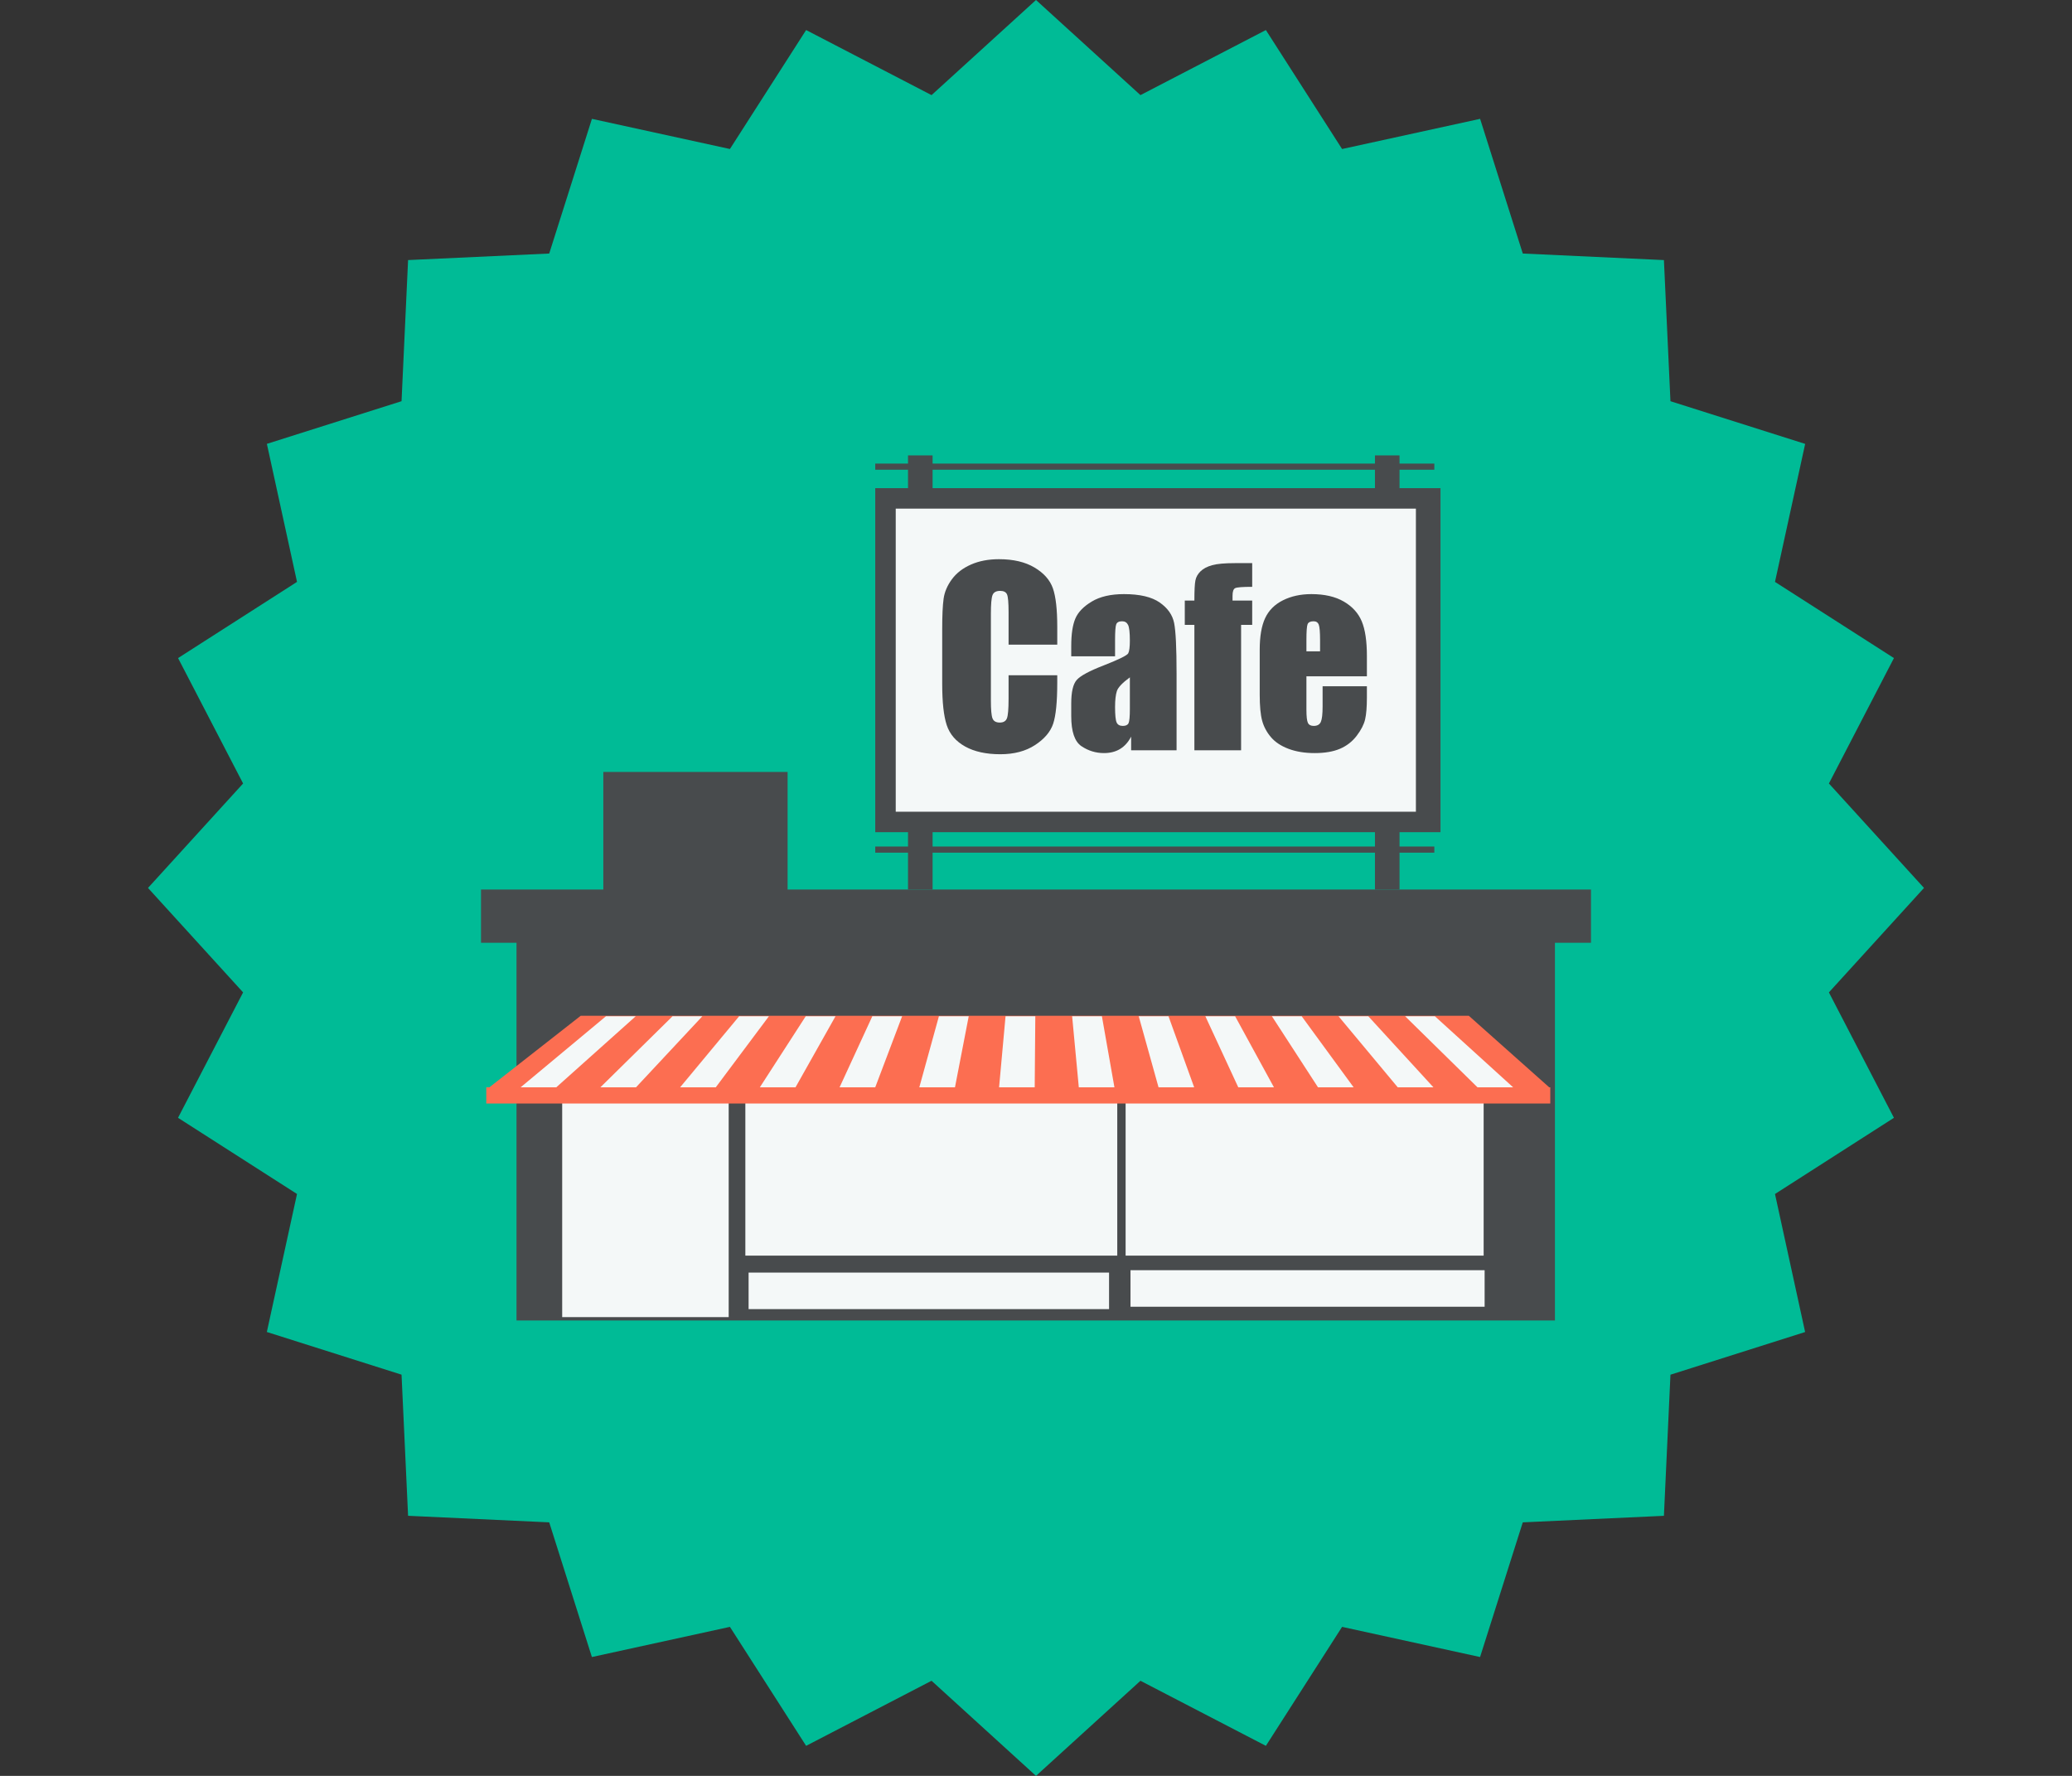 <svg version="1.1" id="svg-cafe" xmlns="http://www.w3.org/2000/svg" xmlns:xlink="http://www.w3.org/1999/xlink" x="0px" y="0px" viewBox="50 0 700 600" xml:space="preserve">
                <rect x="50" y="0" width="700" height="600" fill="#333333" stroke="none"/>
                <style>
                    .st0 {fill: #00BB96;}
                    .st1 {fill: #484B4D;}
                    .st2 {fill: #F4F8F8;}
                    .st3 {fill: #FC6E51;}
                </style>

                        <g>
                    <polygon class="st0" points="700,300 667.871,335.291 689.843,377.662 649.659,403.406 659.838,450.036 614.343,464.459
		612.134,512.134 564.453,514.343 550.024,559.844 503.406,549.652 477.662,589.849 435.291,567.865 400,600 364.709,567.865
		322.338,589.849 296.595,549.652 249.964,559.844 235.547,514.343 187.866,512.128 185.657,464.447 140.15,450.025
		150.342,403.399 110.144,377.662 132.129,335.291 100,300 132.129,264.709 110.156,222.338 150.342,196.595 140.162,149.964
		185.657,135.547 187.866,87.866 235.547,85.657 249.975,40.154 296.595,50.342 322.338,10.151 364.709,32.135 400,0
		435.291,32.135 477.662,10.151 503.406,50.348 550.036,40.154 564.453,85.657 612.134,87.872 614.343,135.553 659.852,149.976
		649.659,196.601 689.843,222.338 667.871,264.709 	"/>
                    <g id="_x33_">
                        <g>
                            <rect x="356.763" y="153.857" class="st1" width="8.3" height="146.68"/>
                            <rect x="514.515" y="153.857" class="st1" width="8.3" height="146.68"/>
                            <g>
                                <rect x="224.499" y="318.097" class="st1" width="350.818" height="128.039"/>
                                <rect x="239.928" y="358.984" class="st2" width="311.304" height="86.017"/>
                                <rect x="253.821" y="260.809" class="st1" width="62.256" height="44.752"/>
                                <rect x="296.178" y="371.551" class="st1" width="5.628" height="74.096"/>
                                <rect x="427.454" y="371.551" class="st1" width="2.82" height="72.486"/>
                                <rect x="298.059" y="424.225" class="st1" width="256.933" height="21.422"/>
                                <polygon class="st3" points="246.179,343.194 546.227,343.194 573.742,367.681 214.917,367.681 				"/>
                                <polygon class="st2" points="237.756,367.518 225.696,367.518 254.712,343.354 264.771,343.354 				"/>
                                <polygon class="st2" points="264.722,367.518 252.672,367.518 277.21,343.354 287.28,343.354 				"/>
                                <polygon class="st2" points="291.699,367.518 279.639,367.518 299.706,343.354 309.766,343.354 				"/>
                                <polygon class="st2" points="318.665,367.518 306.604,367.518 322.204,343.354 332.264,343.354 				"/>
                                <polygon class="st2" points="345.629,367.518 333.569,367.518 344.702,343.354 354.773,343.354 				"/>
                                <polygon class="st2" points="372.596,367.518 360.534,367.518 367.199,343.354 377.271,343.354 				"/>
                                <polygon class="st2" points="399.561,367.518 387.513,367.518 389.71,343.354 399.768,343.354 				"/>
                                <polygon class="st2" points="426.525,367.518 414.477,367.518 412.208,343.354 422.266,343.354 				"/>
                                <polygon class="st2" points="453.491,367.518 441.443,367.518 434.705,343.354 444.764,343.354 				"/>
                                <polygon class="st2" points="480.47,367.518 468.408,367.518 457.215,343.354 467.272,343.354 				"/>
                                <polygon class="st2" points="507.423,367.518 495.372,367.518 479.699,343.354 489.759,343.354 				"/>
                                <polygon class="st2" points="534.412,367.518 522.339,367.518 502.21,343.354 512.268,343.354 				"/>
                                <polygon class="st2" points="561.365,367.518 549.317,367.518 524.708,343.354 534.766,343.354 				"/>
                                <rect x="214.282" y="367.364" class="st3" width="359.46" height="5.47"/>
                            </g>
                            <rect x="212.5" y="300.538" class="st1" width="375" height="17.987"/>
                            <rect x="345.69" y="164.929" class="st1" width="190.968" height="116.236"/>
                            <rect x="352.612" y="171.845" class="st2" width="175.733" height="102.404"/>
                            <rect x="345.69" y="156.628" class="st1" width="188.879" height="2.075"/>
                            <rect x="345.69" y="286.01" class="st1" width="188.879" height="2.069"/>
                            <rect x="302.906" y="429.956" class="st2" width="121.776" height="12.341"/>
                            <rect x="431.922" y="429.15" class="st2" width="119.64" height="12.342"/>
                        </g>
                    </g>
                </g>

                        <g>
                            <path class="st1" d="M407.18,217.797h-16.445v-10.992c0-3.196-0.176-5.19-0.527-5.983c-0.352-0.792-1.127-1.189-2.324-1.189
		c-1.354,0-2.214,0.482-2.578,1.445c-0.365,0.964-0.547,3.047-0.547,6.25v29.375c0,3.073,0.182,5.078,0.547,6.016
		c0.364,0.938,1.185,1.406,2.461,1.406c1.224,0,2.024-0.469,2.402-1.409c0.377-0.94,0.566-3.146,0.566-6.618v-7.949h16.445v2.465
		c0,6.546-0.463,11.188-1.387,13.926c-0.925,2.739-2.969,5.138-6.133,7.198c-3.164,2.06-7.064,3.09-11.699,3.09
		c-4.818,0-8.789-0.873-11.914-2.617s-5.195-4.16-6.211-7.246s-1.523-7.728-1.523-13.926v-18.477c0-4.557,0.156-7.975,0.469-10.254
		c0.313-2.278,1.243-4.473,2.793-6.582c1.549-2.109,3.697-3.77,6.445-4.98c2.747-1.211,5.904-1.816,9.473-1.816
		c4.844,0,8.841,0.937,11.992,2.809c3.15,1.873,5.221,4.208,6.211,7.003c0.989,2.795,1.484,7.145,1.484,13.048V217.797z"/>
                            <path class="st1" d="M426.711,221.742h-14.805v-3.477c0-4.01,0.462-7.103,1.387-9.277c0.924-2.174,2.779-4.095,5.566-5.762
		c2.786-1.666,6.406-2.5,10.859-2.5c5.338,0,9.361,0.944,12.07,2.832c2.708,1.889,4.336,4.206,4.883,6.953
		c0.547,2.748,0.82,8.405,0.82,16.973V253.5h-15.352v-4.619c-0.964,1.853-2.207,3.242-3.73,4.167s-3.34,1.389-5.449,1.389
		c-2.761,0-5.293-0.775-7.598-2.324s-3.457-4.941-3.457-10.176v-4.258c0-3.88,0.611-6.523,1.836-7.93
		c1.224-1.406,4.258-3.047,9.102-4.922c5.182-2.031,7.955-3.398,8.32-4.102c0.364-0.703,0.547-2.135,0.547-4.297
		c0-2.708-0.202-4.473-0.605-5.293c-0.404-0.82-1.074-1.23-2.012-1.23c-1.068,0-1.732,0.346-1.992,1.035
		c-0.261,0.69-0.391,2.48-0.391,5.371V221.742z M431.711,228.852c-2.526,1.85-3.991,3.398-4.395,4.648
		c-0.404,1.25-0.605,3.047-0.605,5.391c0,2.683,0.176,4.414,0.527,5.195s1.048,1.172,2.09,1.172c0.989,0,1.634-0.306,1.934-0.918
		c0.299-0.611,0.449-2.22,0.449-4.824V228.852z"/>
                            <path class="st1" d="M473.039,190.258v8.008c-3.256,0-5.176,0.15-5.762,0.449c-0.586,0.3-0.879,1.152-0.879,2.559v1.641h6.641
		v8.203h-3.75V253.5h-15.781v-42.383h-3.242v-8.203h3.242c0-3.411,0.117-5.689,0.352-6.836c0.234-1.146,0.813-2.168,1.738-3.066
		c0.924-0.898,2.22-1.582,3.887-2.051c1.666-0.469,4.258-0.703,7.773-0.703H473.039z"/>
                            <path class="st1" d="M511.789,228.5h-20.43v11.211c0,2.344,0.169,3.854,0.508,4.531c0.338,0.678,0.989,1.016,1.953,1.016
		c1.197,0,1.998-0.449,2.402-1.348c0.403-0.898,0.605-2.637,0.605-5.215v-6.836h14.961v3.828c0,3.203-0.202,5.664-0.605,7.383
		c-0.404,1.719-1.348,3.555-2.832,5.508s-3.366,3.418-5.645,4.395c-2.279,0.977-5.137,1.465-8.574,1.465
		c-3.334,0-6.276-0.482-8.828-1.445c-2.553-0.963-4.538-2.285-5.957-3.965c-1.42-1.68-2.402-3.528-2.949-5.547
		c-0.547-2.018-0.82-4.954-0.82-8.809v-15.117c0-4.531,0.611-8.105,1.836-10.723c1.224-2.617,3.229-4.622,6.016-6.016
		c2.786-1.393,5.989-2.09,9.609-2.09c4.427,0,8.079,0.84,10.957,2.52c2.877,1.68,4.896,3.906,6.055,6.68
		c1.158,2.773,1.738,6.674,1.738,11.699V228.5z M495.969,220.063v-3.789c0-2.682-0.144-4.414-0.43-5.195
		c-0.287-0.781-0.873-1.172-1.758-1.172c-1.094,0-1.771,0.332-2.031,0.996c-0.261,0.664-0.391,2.455-0.391,5.371v3.789H495.969z"/>
                        </g>
</svg>